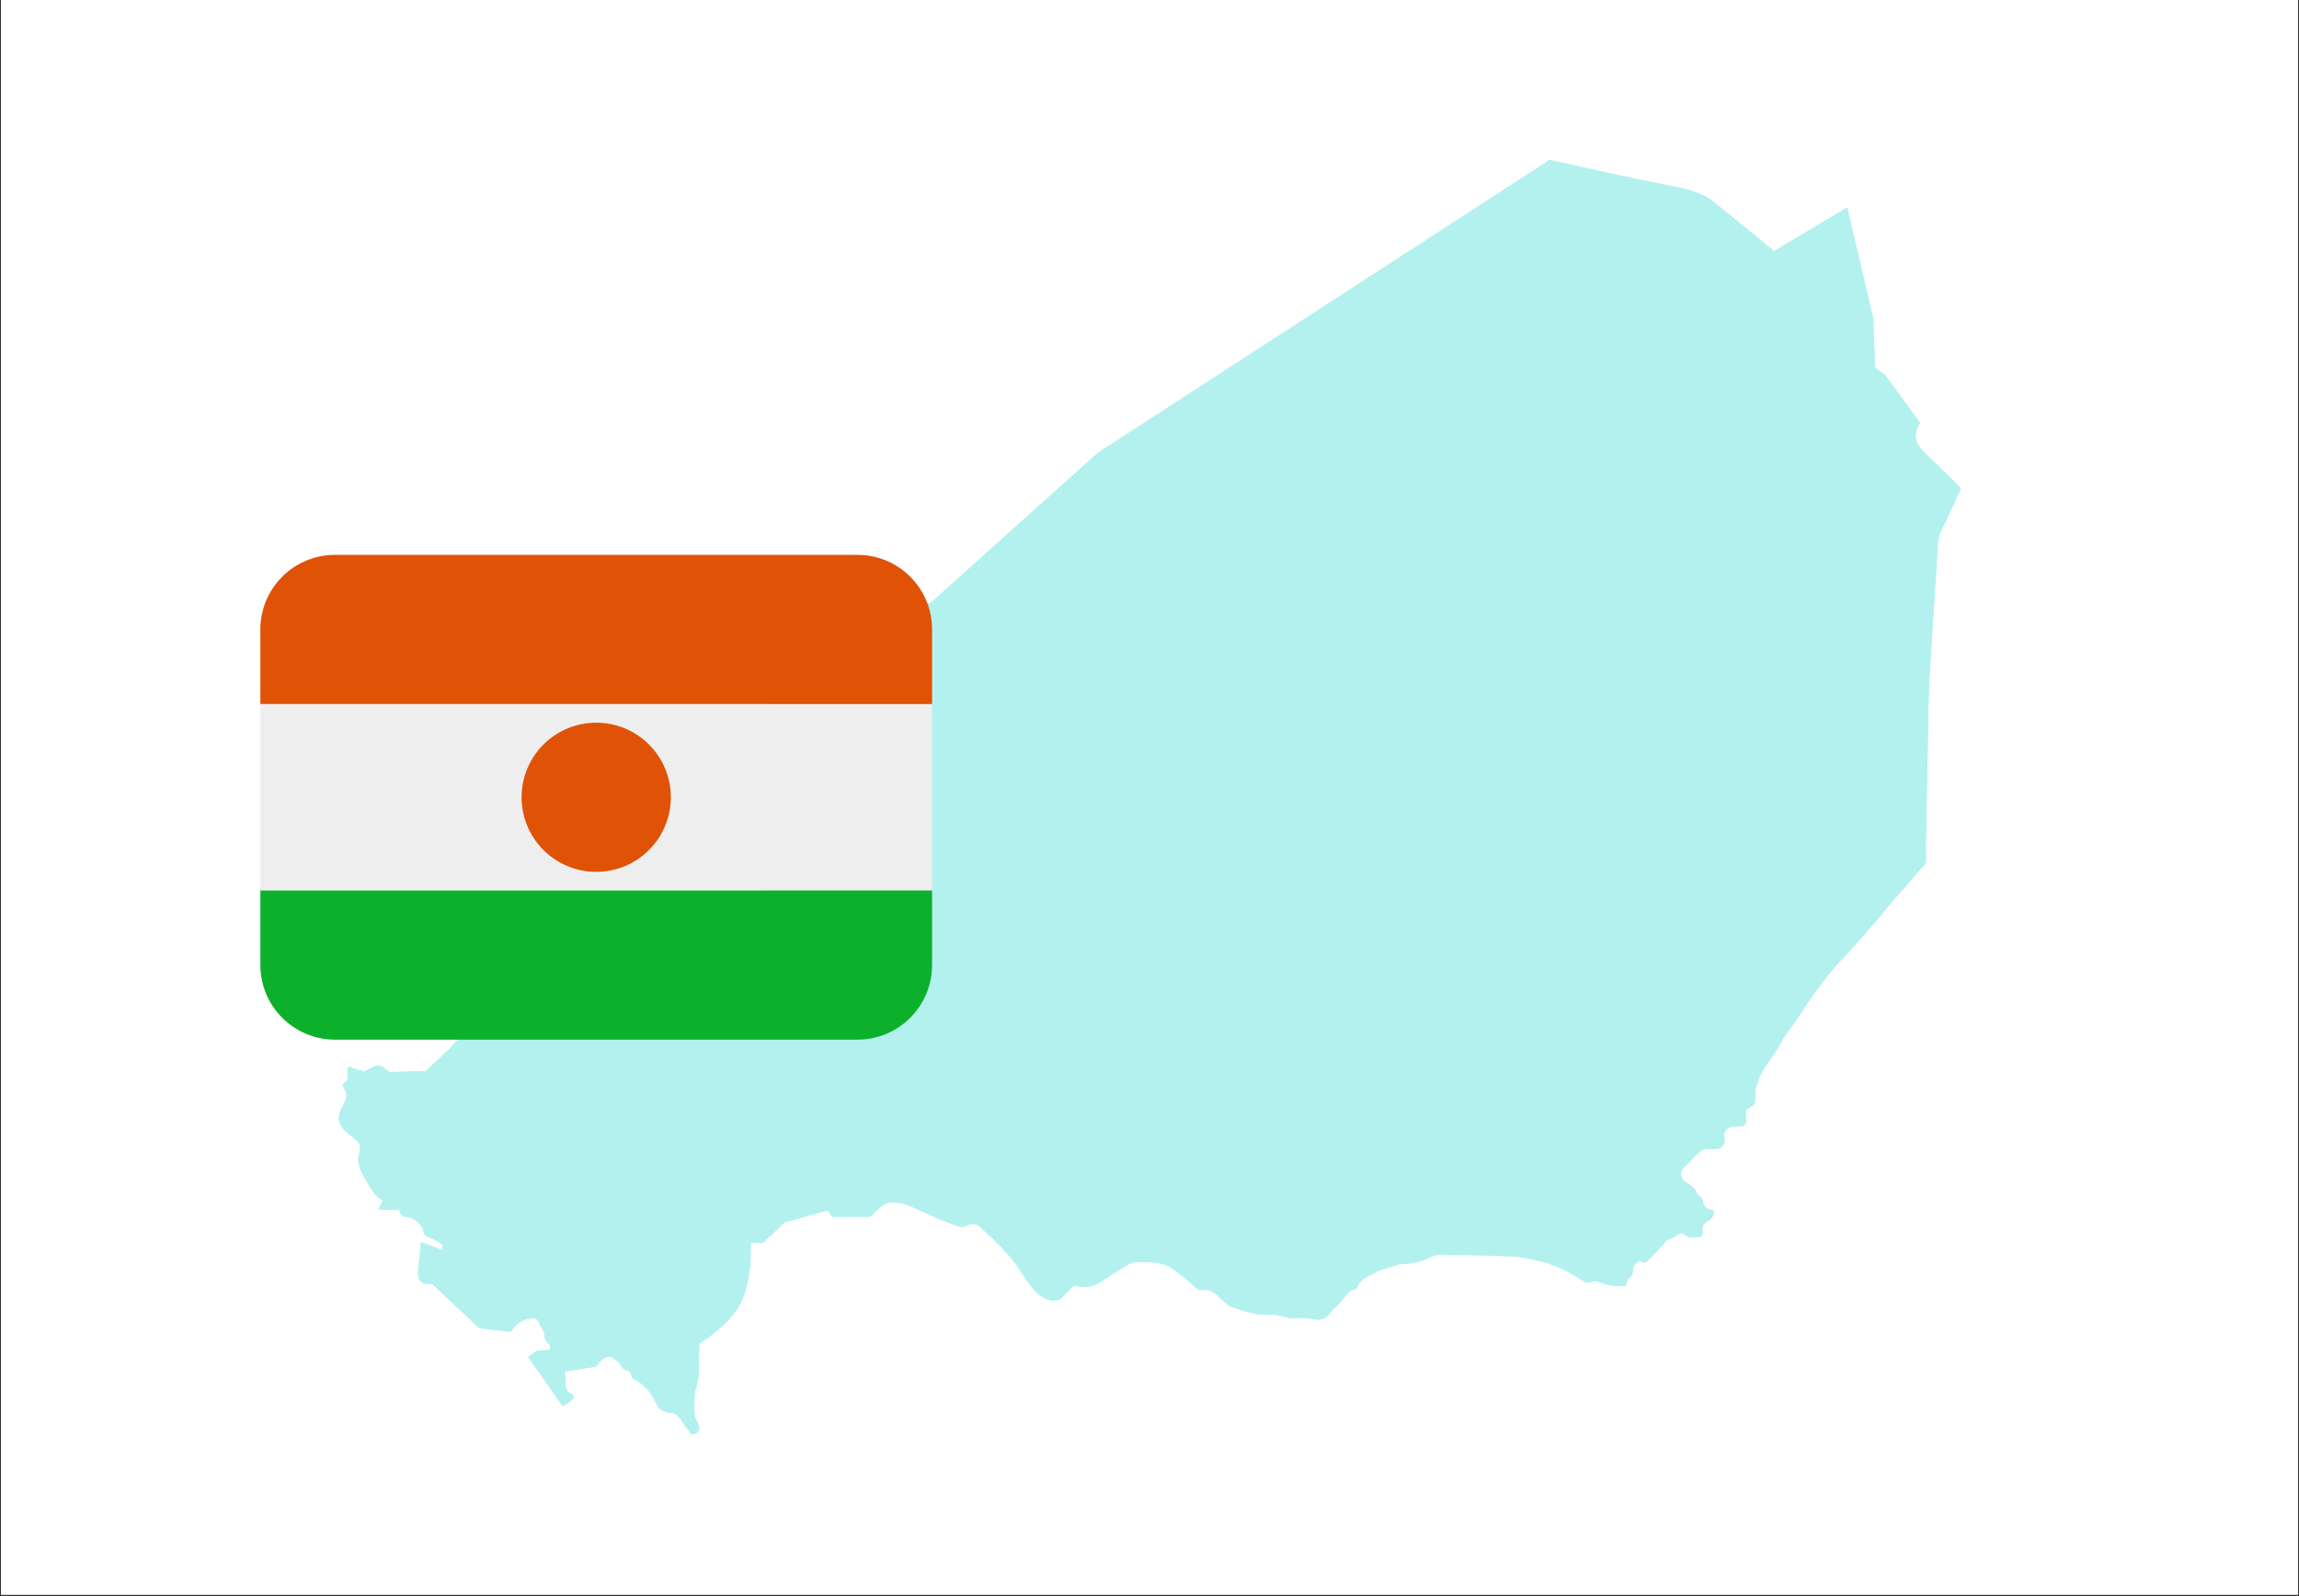 <svg xmlns="http://www.w3.org/2000/svg" xmlns:xlink="http://www.w3.org/1999/xlink" width="1080" zoomAndPan="magnify" viewBox="0 0 810 562.5" height="750" preserveAspectRatio="xMidYMid meet" version="1.0"><rect x="0" y="0" width="810" height="562.5" fill="#333333" stroke="none"/><defs><filter x="0%" y="0%" width="100%" height="100%" id="eb39fc09b6"><feColorMatrix values="0 0 0 0 1 0 0 0 0 1 0 0 0 0 1 0 0 0 1 0" color-interpolation-filters="sRGB"/></filter><clipPath id="f2bed0dd4a"><path d="M 0.359 0 L 809.641 0 L 809.641 562 L 0.359 562 Z M 0.359 0 " clip-rule="nonzero"/></clipPath><mask id="b73dde24e5"><g filter="url(#eb39fc09b6)"><rect x="-81" width="972" fill="#000000" y="-56.25" height="675" fill-opacity="0.3"/></g></mask><clipPath id="927f77c374"><path d="M 1.133 1.199 L 572.875 1.199 L 572.875 450.711 L 1.133 450.711 Z M 1.133 1.199 " clip-rule="nonzero"/></clipPath><clipPath id="1699cf7441"><rect x="0" width="574" y="0" height="451"/></clipPath><clipPath id="0790a2b98e"><path d="M 91.668 248 L 328.461 248 L 328.461 314 L 91.668 314 Z M 91.668 248 " clip-rule="nonzero"/></clipPath><clipPath id="b5f5a4bd52"><path d="M 91.668 195.547 L 328.461 195.547 L 328.461 249 L 91.668 249 Z M 91.668 195.547 " clip-rule="nonzero"/></clipPath><clipPath id="d8cb832ea6"><path d="M 91.668 313 L 328.461 313 L 328.461 366.395 L 91.668 366.395 Z M 91.668 313 " clip-rule="nonzero"/></clipPath></defs><g clip-path="url(#f2bed0dd4a)"><path fill="#ffffff" d="M 0.359 0 L 809.641 0 L 809.641 562 L 0.359 562 Z M 0.359 0 " fill-opacity="1" fill-rule="nonzero"/><path fill="#ffffff" d="M 0.359 0 L 809.641 0 L 809.641 562 L 0.359 562 Z M 0.359 0 " fill-opacity="1" fill-rule="nonzero"/></g><g mask="url(#b73dde24e5)"><g transform="matrix(1, 0, 0, 1, 118, 55)"><g clip-path="url(#1699cf7441)"><g clip-path="url(#927f77c374)"><path fill="#00cfc8" d="M 572.82 117.223 C 571.043 121.121 569.273 125.02 567.496 128.918 C 566.449 131.207 564.965 133.461 564.816 135.797 C 563.871 150.867 562.922 165.934 561.973 180.996 C 561.363 190.688 561.348 200.395 561.164 210.098 C 561 218.883 560.836 227.672 560.672 236.457 C 560.613 239.535 560.555 242.613 560.496 245.695 C 560.477 246.734 560.707 248.137 560.43 249.152 C 560.234 249.852 559.277 250.527 558.836 251.07 C 557.742 252.422 556.508 253.625 555.418 255 C 552.957 258.121 550.074 260.918 547.59 264.039 C 542.172 270.855 536.301 277.344 530.383 283.727 C 524.289 290.297 519.141 297.922 514.258 305.414 C 513 307.352 511.445 309.141 510.242 311.094 C 509.223 312.754 508.328 314.512 507.27 316.137 C 505.336 319.117 502.312 322.52 501.469 326.047 C 501.457 326.105 501.426 326.141 501.383 326.16 C 501.176 326.93 500.75 327.637 500.625 328.441 C 500.434 329.688 500.43 330.918 500.41 332.18 C 500.398 332.84 500.41 333.828 499.859 334.312 C 499.285 334.816 498.598 335.09 497.977 335.516 C 495.98 336.879 498.109 339.449 496.848 341.207 C 496.398 341.832 495.848 341.898 495.078 341.898 C 494.227 341.898 493.406 342.094 492.559 342.094 C 491.363 342 489.492 343.34 489.508 344.629 C 489.52 345.41 489.648 346.172 489.648 346.941 C 489.648 347.008 489.621 347.055 489.582 347.086 C 489.617 347.586 489.465 347.992 489.148 348.434 C 488.832 348.875 488.301 349.523 487.785 349.73 C 487.047 350.031 486.219 349.953 485.43 349.98 C 484.547 350.012 483.531 349.711 482.676 349.969 C 480.66 350.57 479.395 352.328 477.992 353.734 C 477.27 354.457 476.551 355.176 475.844 355.91 C 475.285 356.496 474.438 357.203 474.32 358.047 C 474.164 359.191 474.535 360.672 475.512 361.332 C 475.848 361.559 476.125 361.863 476.473 362.074 C 476.77 362.25 477.102 362.348 477.398 362.523 C 478.605 363.238 479.398 364.242 479.871 365.555 C 480.133 366.293 480.535 366.348 481.113 366.75 C 481.273 366.859 481.434 366.957 481.543 367.121 C 481.918 367.695 481.918 368.316 482.062 368.965 C 482.293 370.012 483.016 370.844 484.074 371.094 C 484.527 371.203 485.086 371.434 485.516 371.496 C 485.566 371.504 485.621 371.555 485.641 371.602 C 485.691 371.621 485.742 371.676 485.75 371.727 C 485.754 371.746 485.758 371.77 485.758 371.789 C 485.82 371.816 485.871 371.871 485.867 371.961 C 485.824 373.254 485.441 374.086 484.375 374.812 C 483.711 375.266 482.418 376.062 482.066 376.785 C 481.637 377.652 481.926 378.516 481.891 379.426 C 481.852 380.43 481.289 381.129 480.207 380.984 C 479.707 380.918 479.25 380.848 478.742 380.973 C 478.414 381.051 478.152 381.094 477.816 381.074 C 477.336 381.047 476.715 381.027 476.301 380.742 C 475.68 380.316 475.188 379.621 474.328 379.719 C 473.492 379.809 472.586 380.492 471.902 380.949 C 471.266 381.383 470.637 381.551 469.926 381.777 C 469.328 381.965 468.809 382.305 468.465 382.852 C 468.379 382.996 468.281 383.227 468.16 383.344 C 466.949 384.559 465.879 385.906 464.668 387.125 C 464.043 387.758 463.441 388.418 462.805 389.031 C 462.43 389.395 462.254 389.684 461.762 389.699 C 461.734 389.758 461.68 389.801 461.602 389.801 C 461.328 389.801 461.211 390.062 460.887 389.891 C 460.359 389.613 459.699 388.938 459.109 389.645 C 458.664 390.18 458.043 390.59 457.668 391.18 C 457.238 391.852 457.281 392.441 457.281 393.195 C 457.277 394.281 456.836 394.734 456.02 395.34 C 455.18 395.957 455.348 396.719 455 397.543 C 454.945 397.676 454.895 397.785 454.82 397.879 C 454.848 397.941 454.84 398.023 454.777 398.082 C 454.383 398.477 453.367 398.238 452.844 398.238 C 451.73 398.238 450.617 398.152 449.52 397.941 C 448.387 397.727 447.203 397.484 446.109 397.094 C 445.047 396.711 443.82 396.266 442.688 396.652 C 441.961 396.895 441.359 397.156 440.605 396.898 C 439.832 396.641 439.105 395.949 438.395 395.551 C 436.461 394.461 434.609 393.223 432.578 392.312 C 430.348 391.309 428.109 390.387 425.742 389.754 C 423.613 389.188 421.445 388.723 419.285 388.277 C 416.969 387.797 414.68 387.855 412.328 387.703 C 409.996 387.555 407.68 387.488 405.348 387.449 C 402.188 387.398 399.027 387.285 395.871 387.281 C 394.328 387.281 392.777 387.312 391.234 387.234 C 389.801 387.16 388.152 387.102 386.797 387.66 C 385.465 388.211 384.223 388.945 382.828 389.359 C 381.5 389.75 380.129 390.051 378.766 390.277 C 377.328 390.523 375.914 390.273 374.48 390.672 C 373.184 391.031 371.93 391.637 370.621 391.926 C 369.129 392.262 367.723 392.766 366.395 393.527 C 365.25 394.184 364.02 394.695 362.91 395.406 C 361.656 396.211 360.707 397.242 360.137 398.625 C 359.742 399.578 359.273 399.352 358.434 399.633 C 357.031 400.113 356.223 401.68 355.27 402.715 C 354.426 403.637 353.625 404.688 352.703 405.535 C 352.016 406.164 351.402 406.668 350.855 407.438 C 350.566 407.848 350.238 408.234 349.879 408.59 C 349.266 409.199 348.621 409.719 347.766 409.848 C 347.746 409.91 347.699 409.973 347.633 409.98 C 347.559 409.992 347.516 409.984 347.441 409.965 C 347.414 409.957 347.395 409.945 347.375 409.934 C 347.352 410.004 347.293 410.062 347.199 410.066 C 345.668 410.195 344.043 409.719 342.523 409.551 C 340.938 409.387 339.473 409.465 337.895 409.523 C 336.508 409.578 335.207 409.316 333.883 408.93 C 333.043 408.684 332.164 408.391 331.281 408.363 C 330.555 408.344 329.84 408.473 329.129 408.441 C 328.684 408.422 328.266 408.254 327.816 408.289 C 327.496 408.312 327.176 408.328 326.855 408.32 C 326.223 408.293 325.59 408.246 324.965 408.141 C 323.41 407.883 321.918 407.395 320.395 406.996 C 317.781 406.309 315.227 405.574 313.184 403.723 C 311.086 401.82 309.297 399.238 306.086 399.594 C 305.16 399.695 304.363 399.809 303.621 399.148 C 302.551 398.203 301.59 397.141 300.504 396.211 C 299.246 395.137 297.918 394.152 296.582 393.184 C 295.48 392.391 294.383 391.551 293.129 390.996 C 290.301 389.738 287.137 389.758 284.102 389.797 C 283.203 389.809 282.191 389.641 281.309 389.891 C 280.551 390.109 279.805 390.426 279.125 390.84 C 277.977 391.551 276.848 392.266 275.715 392.992 C 274.531 393.758 273.254 394.371 272.113 395.207 C 271.039 396 269.879 396.762 268.711 397.402 C 267.586 398.02 266.488 398.43 265.199 398.492 C 263.98 398.555 262.688 398.656 261.523 398.23 C 260.52 397.863 259.934 398.426 259.289 399.117 C 258.891 399.547 258.473 399.898 258.02 400.262 C 257.41 400.754 256.973 401.258 256.504 401.895 C 256.406 402.031 256.145 402.273 256.145 402.215 C 256.145 402.289 256.094 402.359 256.023 402.391 C 256.008 402.426 255.984 402.457 255.949 402.477 C 255.949 402.473 255.949 402.465 255.941 402.457 C 255.926 402.531 255.883 402.57 255.828 402.586 C 255.82 402.605 255.816 402.625 255.797 402.641 C 255.461 402.973 255.074 403.148 254.598 403.172 C 253.859 403.207 253.07 403.348 252.336 403.27 C 250.84 403.109 249.598 402.414 248.434 401.492 C 245.781 399.391 243.852 396.547 242.059 393.711 C 240.992 392.023 239.871 390.402 238.621 388.848 C 237.43 387.363 236.09 386.055 234.836 384.641 C 233.707 383.355 232.449 382.172 231.219 380.984 C 230.586 380.367 229.891 379.812 229.262 379.191 C 228.789 378.723 228.215 378.32 227.793 377.816 C 226.973 377.094 226.086 376.367 224.941 376.332 C 223.883 376.305 223.047 376.66 222.113 377.113 C 220.84 377.738 219.332 377.09 218.121 376.648 C 214.504 375.324 210.883 373.809 207.383 372.195 C 205.52 371.336 203.656 370.434 201.742 369.699 C 200.844 369.352 199.891 368.953 198.922 368.891 C 198.035 368.836 197.129 368.781 196.246 368.773 C 195.023 368.762 193.961 369.023 193.004 369.781 C 192.305 370.328 191.605 370.859 190.945 371.453 C 190.34 372 189.789 372.523 189.277 373.16 C 189.043 373.461 188.66 373.801 188.266 373.801 C 188.227 373.801 188.195 373.789 188.168 373.773 C 188.145 373.789 188.113 373.801 188.074 373.801 L 176.059 373.801 C 175.848 373.801 175.141 373.934 175 373.691 C 174.73 373.223 174.457 372.758 174.188 372.293 C 174.051 372.062 173.914 371.832 173.781 371.598 C 173.758 371.559 173.742 371.531 173.727 371.512 C 172.359 371.895 170.992 372.277 169.625 372.66 C 166.715 373.48 163.801 374.305 160.887 375.121 C 160.09 375.348 159.293 375.566 158.496 375.793 C 158.273 375.855 158.5 375.723 158.281 375.934 C 157.98 376.215 157.688 376.5 157.387 376.781 C 155.367 378.699 153.348 380.613 151.324 382.535 C 150.781 383.047 150.641 383.016 149.855 383.016 L 146.477 383.016 C 146.66 388.863 146.18 395.094 144.426 400.68 C 142.133 407.98 136.09 413.316 129.93 417.492 C 129.516 417.773 129.102 418.051 128.676 418.316 C 128.574 418.383 128.473 418.445 128.371 418.508 C 128.363 418.512 128.363 418.516 128.355 418.516 C 128.344 419.27 128.328 420.02 128.312 420.766 C 128.262 423.574 128.211 426.383 128.156 429.191 C 128.133 430.418 127.875 431.566 127.574 432.754 C 127.184 434.289 126.703 435.816 126.691 437.414 C 126.68 438.809 126.555 440.199 126.566 441.598 C 126.578 443.18 126.75 444.543 127.551 445.941 C 127.98 446.672 128.477 447.523 128.34 448.41 C 128.215 449.254 127.762 449.98 126.949 450.312 C 126.477 450.5 125.773 450.688 125.395 450.309 C 125.359 450.301 125.324 450.289 125.293 450.254 C 125.238 450.199 125.199 450.156 125.176 450.105 C 125.117 450.086 125.07 450.035 125.051 449.973 C 124.816 449.281 124.055 448.57 123.66 447.941 C 123.133 447.098 122.598 446.27 121.992 445.473 C 121.402 444.699 120.758 443.684 119.82 443.27 C 119 442.91 118.102 443.031 117.238 442.824 C 115.926 442.512 114.539 441.914 113.82 440.711 C 112.863 439.105 112.16 437.398 111.043 435.879 C 109.785 434.164 108.234 432.605 106.324 431.621 C 105.781 431.34 105.184 431.113 104.816 430.594 C 104.426 430.047 104.457 429.551 104.238 428.957 C 103.898 428.047 102.957 428.059 102.199 427.719 C 101.641 427.465 101.152 427.086 100.891 426.516 C 100.508 425.695 99.824 424.789 99.004 424.375 C 98.566 424.148 98.16 423.887 97.855 423.496 C 97.855 423.496 97.852 423.496 97.852 423.488 C 95.953 421.949 93.52 424.684 92.418 426.066 C 92.254 426.27 92.105 426.617 91.824 426.664 C 91.32 426.742 90.816 426.82 90.309 426.898 C 87.18 427.395 84.043 427.891 80.91 428.387 C 80.934 429.051 81.168 429.707 81.195 430.375 C 81.234 431.203 81.125 432.043 81.211 432.863 C 81.301 433.672 81.488 434.773 82.098 435.371 C 82.25 435.52 83.07 436.152 83.348 436.152 C 83.438 436.152 83.516 436.227 83.531 436.316 C 83.57 436.332 83.609 436.348 83.637 436.348 C 83.773 436.348 83.832 436.461 83.82 436.566 C 83.852 436.582 83.883 436.605 83.902 436.637 C 84.867 438.234 81.379 439.895 80.34 440.395 C 80.238 440.445 80.137 440.418 80.074 440.324 C 76.141 434.711 72.203 429.094 68.266 423.48 C 68.238 423.449 68.207 423.422 68.18 423.391 C 68 423.219 68.277 422.941 68.449 423.121 C 68.383 423.051 70.793 421.227 71.078 421.133 C 71.699 420.91 72.328 420.809 72.992 420.852 C 73.586 420.887 74.133 420.832 74.715 420.832 C 75.953 420.832 76.172 419.758 75.523 418.844 C 75.223 418.426 74.859 418.074 74.551 417.672 C 74.164 417.152 73.941 416.676 73.852 416.027 C 73.754 415.34 73.82 414.621 73.465 413.992 C 72.91 413.004 72.246 412.238 71.848 411.164 C 71.523 410.27 70.887 409.383 69.789 409.523 C 69.141 409.605 68.535 409.828 67.895 409.914 C 66.762 410.059 65.973 410.387 65.074 411.086 C 64.672 411.395 64.301 411.746 63.879 412.027 C 63.016 412.609 62.727 413.648 61.953 414.277 C 61.914 414.309 61.879 414.32 61.836 414.32 C 61.805 414.359 61.758 414.383 61.691 414.375 C 59.336 414.09 56.98 413.809 54.629 413.523 C 53.496 413.391 52.363 413.254 51.234 413.113 C 50.879 413.074 50.781 412.984 50.523 412.75 C 46.676 409.137 42.824 405.527 38.977 401.914 C 37.453 400.484 35.926 399.055 34.398 397.621 C 34.223 397.457 34.23 397.438 34.043 397.441 C 33.16 397.457 32.18 397.543 31.324 397.266 C 29.473 396.656 29.23 394.848 29.285 393.105 C 29.289 393.074 29.293 393.047 29.309 393.02 C 29.305 393.004 29.297 392.996 29.305 392.977 C 29.637 389.66 29.973 386.34 30.312 383.023 C 30.324 382.906 30.426 382.785 30.555 382.832 C 32.137 383.418 33.719 384 35.305 384.586 C 36.02 384.848 36.734 385.113 37.453 385.375 C 37.566 385.305 37.656 385.414 37.766 385.164 C 38.359 383.777 37.266 383.031 36.207 382.516 C 35.164 382.004 34.152 381.434 33.066 381.008 C 32.629 380.836 31.938 380.629 31.656 380.215 C 31.168 379.477 31.309 378.723 30.918 377.953 C 30.5 377.125 29.969 376.355 29.277 375.73 C 28.527 375.055 27.66 374.469 26.684 374.168 C 25.941 373.934 25.156 373.934 24.414 373.715 C 23.215 373.371 22.773 372.473 22.719 371.316 L 15.664 371.316 C 15.504 371.316 15.438 371.156 15.496 371.023 C 15.949 370.035 16.402 369.051 16.855 368.062 C 16.586 367.812 16.211 367.719 15.926 367.492 C 15.492 367.148 14.93 366.883 14.566 366.453 C 13.766 365.52 13.102 364.523 12.461 363.473 C 11.094 361.246 9.594 358.973 8.73 356.496 C 8.352 355.398 8.074 354.055 8.227 352.891 C 8.398 351.629 9.02 350.246 8.891 348.969 C 8.738 347.523 7.398 346.711 6.383 345.844 C 5.441 345.043 4.363 344.359 3.492 343.484 C 2.117 342.109 1.145 340.18 1.461 338.188 C 1.625 337.129 2.004 336.156 2.504 335.207 C 3.062 334.145 3.789 333.039 3.996 331.832 C 4.242 330.363 3.613 329.129 2.906 327.895 C 2.578 327.324 2.977 326.773 3.477 326.508 C 5.441 325.461 3.91 322.801 4.766 321.121 C 4.797 321.062 4.836 321.031 4.883 321.023 C 4.926 320.926 5.035 320.855 5.16 320.914 C 6.375 321.516 7.559 321.926 8.871 322.23 C 9.262 322.32 9.691 322.363 10.066 322.504 C 10.109 322.52 10.164 322.551 10.219 322.578 C 10.238 322.574 10.262 322.574 10.285 322.574 C 10.324 322.582 10.359 322.586 10.395 322.594 C 10.422 322.598 10.449 322.613 10.477 322.637 C 10.977 322.152 11.641 321.887 12.281 321.633 C 13.141 321.289 13.559 320.734 14.559 320.66 C 15.352 320.602 16.137 320.613 16.844 321.035 C 17.25 321.277 18.227 322.312 18.637 322.312 C 18.723 322.312 18.797 322.375 18.82 322.449 C 18.883 322.469 18.93 322.52 18.949 322.582 C 19.02 322.602 19.07 322.656 19.082 322.73 C 19.129 322.746 19.164 322.77 19.207 322.809 C 19.219 322.805 19.234 322.797 19.25 322.797 C 23.441 322.68 27.629 322.566 31.812 322.449 C 32.426 322.434 33.973 320.602 34.637 319.98 C 36.539 318.199 38.441 316.414 40.348 314.637 C 41.129 313.902 43.23 311.062 44.398 311.062 L 106.551 311.062 C 106.293 311.062 106.914 307.586 107.016 306.938 C 107.031 306.832 107.16 306.785 107.254 306.805 C 113.184 308.031 119.109 309.258 125.035 310.488 C 125.098 310.5 125.141 310.516 125.176 310.527 C 125.141 310.469 125.109 310.363 125.109 310.191 L 125.109 307.305 C 125.109 306.367 124.773 305.539 125.602 305.027 C 125.762 304.93 127.137 304.598 126.941 304.742 C 127.789 304.301 129.367 303.176 129.969 302.629 C 130.805 301.883 131.191 300.555 132.09 299.926 C 133.395 299.008 134.652 299.812 136.094 299.285 C 138.418 298.441 138.34 295.512 138.918 293.641 C 139.262 292.52 139.762 291.562 140.5 290.645 C 141.914 288.898 142.516 287.574 142.176 285.328 C 142.129 285.004 142.164 284.648 142.273 284.348 C 142.797 282.91 143.934 281.898 144.531 280.516 C 145.184 279 144.66 277.148 145.578 275.715 C 146.203 274.75 147 274.008 147.961 273.371 C 148.582 272.965 150.426 272.246 150.465 271.547 C 150.52 270.5 150.574 269.461 150.629 268.418 C 150.953 262.078 151.285 255.73 151.613 249.391 C 151.617 249.297 151.672 249.238 151.758 249.203 C 152.906 248.742 152.59 248.496 152.613 247.113 C 153.059 220.723 153.5 194.328 153.941 167.938 C 153.941 167.855 154 167.766 154.086 167.75 C 164.238 165.852 174.391 163.953 184.543 162.055 C 191.016 160.848 197.484 159.641 203.949 158.434 C 205.688 158.105 209.266 158.031 210.414 156.992 C 229.848 139.551 249.281 122.105 268.715 104.656 C 269.703 103.773 271.027 103.129 272.133 102.414 C 275.695 100.105 279.254 97.797 282.816 95.488 C 295.07 87.539 307.32 79.598 319.574 71.652 C 348.301 53.027 377.023 34.406 405.75 15.781 C 412.898 11.145 420.051 6.504 427.203 1.871 C 427.402 1.742 427.867 1.293 428.137 1.355 C 430.645 1.922 433.152 2.484 435.664 3.047 C 446.25 5.41 456.848 7.793 467.496 9.875 C 473.754 11.102 480.887 12.121 485.98 16.289 C 491.922 21.148 497.871 26.012 503.812 30.871 C 504.797 31.676 505.777 32.48 506.766 33.285 C 507.25 33.68 506.801 33.629 507.434 33.246 C 510.152 31.625 512.871 30.008 515.594 28.387 C 521.262 25.004 526.934 21.621 532.605 18.242 C 532.707 18.18 532.859 18.234 532.887 18.359 C 533.387 20.504 533.891 22.648 534.391 24.793 C 536.332 33.086 538.266 41.379 540.207 49.672 C 540.754 52.02 541.301 54.363 541.852 56.711 C 542.305 58.664 542.086 60.949 542.172 62.938 C 542.336 66.703 542.504 70.465 542.664 74.234 C 542.707 75.156 545.551 76.336 546.473 77.586 C 550.469 83.043 554.469 88.496 558.469 93.949 C 558.508 94 558.504 94.09 558.469 94.141 C 554.418 100.238 559.07 103.453 563.023 107.348 C 566.277 110.562 569.535 113.777 572.789 116.988 C 572.859 117.055 572.859 117.145 572.82 117.223 Z M 572.82 117.223 " fill-opacity="1" fill-rule="nonzero"/><path fill="#00cfc8" d="M 572.789 116.988 C 569.535 113.777 566.277 110.562 563.023 107.352 C 559.07 103.457 554.418 100.242 558.469 94.145 C 558.504 94.094 558.508 94 558.469 93.949 C 554.469 88.496 550.469 83.043 546.473 77.59 C 545.551 76.336 542.711 75.156 542.668 74.234 C 542.504 70.469 542.336 66.703 542.176 62.938 C 542.086 60.949 542.305 58.664 541.852 56.715 C 541.301 54.367 540.754 52.02 540.207 49.672 C 538.266 41.379 536.332 33.086 534.395 24.797 C 533.891 22.648 533.387 20.504 532.887 18.359 C 532.859 18.234 532.711 18.184 532.605 18.242 C 526.934 21.621 521.262 25.004 515.594 28.387 C 512.875 30.008 510.156 31.625 507.438 33.246 C 506.801 33.633 507.25 33.68 506.766 33.285 C 505.781 32.484 504.797 31.676 503.812 30.875 C 497.871 26.012 491.926 21.148 485.98 16.289 C 480.887 12.125 473.754 11.105 467.496 9.879 C 456.852 7.793 446.254 5.414 435.664 3.047 C 433.152 2.484 430.645 1.922 428.137 1.355 C 427.867 1.293 427.402 1.742 427.203 1.871 C 420.051 6.508 412.898 11.145 405.75 15.781 C 377.023 34.406 348.301 53.027 319.578 71.656 C 307.324 79.598 295.07 87.543 282.816 95.488 C 279.258 97.797 275.695 100.105 272.137 102.418 C 271.031 103.133 269.703 103.773 268.715 104.66 C 249.281 122.105 229.848 139.551 210.418 156.996 C 209.266 158.031 205.688 158.109 203.949 158.434 C 197.484 159.641 191.016 160.852 184.547 162.059 C 174.391 163.953 164.238 165.855 154.086 167.75 C 154 167.766 153.941 167.855 153.941 167.938 C 153.5 194.328 153.059 220.723 152.617 247.113 C 152.594 248.5 152.906 248.742 151.758 249.207 C 151.672 249.242 151.617 249.297 151.613 249.391 C 151.285 255.734 150.957 262.078 150.629 268.422 C 150.574 269.465 150.52 270.504 150.469 271.547 C 150.43 272.25 148.582 272.965 147.961 273.375 C 147 274.008 146.203 274.75 145.578 275.715 C 144.66 277.152 145.184 279 144.531 280.52 C 143.934 281.898 142.797 282.91 142.273 284.352 C 142.168 284.648 142.133 285.004 142.176 285.328 C 142.516 287.574 141.914 288.902 140.5 290.645 C 139.762 291.566 139.262 292.52 138.918 293.641 C 138.34 295.516 138.418 298.441 136.098 299.289 C 134.652 299.816 133.395 299.008 132.09 299.93 C 131.191 300.555 130.805 301.883 129.973 302.633 C 129.367 303.18 127.793 304.305 126.941 304.742 C 127.137 304.598 125.762 304.934 125.605 305.027 C 124.773 305.539 125.109 306.367 125.109 307.305 L 125.109 310.191 C 125.109 310.367 125.141 310.469 125.176 310.527 C 125.141 310.516 125.098 310.5 125.039 310.488 C 119.109 309.262 113.184 308.031 107.254 306.805 C 107.16 306.785 107.031 306.832 107.016 306.941 C 106.914 307.59 106.293 311.062 106.551 311.062 L 44.398 311.062 C 43.23 311.062 41.129 313.902 40.348 314.637 C 38.445 316.418 36.539 318.199 34.637 319.98 C 33.977 320.602 32.43 322.438 31.816 322.453 C 27.629 322.57 23.441 322.68 19.25 322.797 C 19.234 322.797 19.219 322.805 19.211 322.809 C 19.168 322.77 19.129 322.746 19.082 322.73 C 19.07 322.656 19.02 322.605 18.949 322.586 C 18.93 322.523 18.883 322.473 18.82 322.453 C 18.797 322.375 18.727 322.312 18.641 322.312 C 18.227 322.312 17.25 321.281 16.844 321.035 C 16.137 320.613 15.355 320.602 14.559 320.66 C 13.559 320.734 13.145 321.293 12.281 321.633 C 11.641 321.891 10.98 322.152 10.477 322.637 C 10.453 322.613 10.426 322.598 10.398 322.598 C 10.363 322.59 10.324 322.586 10.285 322.574 C 10.262 322.574 10.238 322.574 10.219 322.582 C 10.164 322.555 10.109 322.523 10.066 322.508 C 9.691 322.363 9.266 322.32 8.871 322.23 C 7.559 321.93 6.375 321.52 5.16 320.918 C 5.035 320.859 4.93 320.93 4.887 321.023 C 4.84 321.031 4.797 321.062 4.766 321.121 C 3.91 322.801 5.441 325.461 3.477 326.508 C 2.977 326.773 2.582 327.324 2.906 327.895 C 3.613 329.133 4.246 330.367 3.996 331.836 C 3.793 333.043 3.062 334.148 2.504 335.211 C 2.004 336.156 1.629 337.129 1.461 338.188 C 1.145 340.184 2.121 342.109 3.492 343.488 C 4.363 344.359 5.445 345.043 6.383 345.844 C 7.398 346.715 8.742 347.523 8.891 348.973 C 9.02 350.246 8.398 351.633 8.23 352.895 C 8.074 354.055 8.352 355.398 8.734 356.496 C 9.594 358.973 11.094 361.246 12.461 363.473 C 13.102 364.523 13.77 365.523 14.566 366.457 C 14.93 366.883 15.492 367.152 15.926 367.492 C 16.211 367.723 16.59 367.812 16.855 368.062 C 16.402 369.051 15.953 370.035 15.496 371.027 C 15.441 371.156 15.508 371.316 15.664 371.316 L 22.719 371.316 C 22.773 372.473 23.215 373.371 24.414 373.719 C 25.16 373.934 25.941 373.934 26.688 374.168 C 27.66 374.469 28.531 375.055 29.277 375.73 C 29.969 376.355 30.5 377.129 30.918 377.953 C 31.312 378.727 31.172 379.477 31.66 380.215 C 31.941 380.629 32.629 380.836 33.07 381.012 C 34.156 381.438 35.168 382.008 36.211 382.52 C 37.27 383.035 38.363 383.777 37.77 385.164 C 37.66 385.418 37.566 385.309 37.453 385.379 C 36.738 385.113 36.023 384.852 35.305 384.586 C 33.723 384 32.141 383.418 30.559 382.832 C 30.43 382.785 30.324 382.906 30.312 383.023 C 29.977 386.34 29.641 389.66 29.305 392.977 C 29.301 392.996 29.305 393.008 29.309 393.023 C 29.297 393.051 29.289 393.078 29.285 393.109 C 29.23 394.852 29.477 396.656 31.328 397.266 C 32.184 397.547 33.16 397.457 34.047 397.441 C 34.23 397.438 34.223 397.457 34.402 397.625 C 35.926 399.055 37.457 400.484 38.98 401.918 C 42.828 405.527 46.68 409.141 50.527 412.75 C 50.781 412.988 50.883 413.078 51.238 413.113 C 52.363 413.254 53.496 413.391 54.629 413.527 C 56.984 413.809 59.34 414.094 61.695 414.375 C 61.758 414.383 61.805 414.359 61.836 414.32 C 61.879 414.32 61.918 414.309 61.957 414.277 C 62.73 413.652 63.02 412.609 63.883 412.027 C 64.305 411.746 64.676 411.398 65.074 411.086 C 65.977 410.391 66.762 410.059 67.895 409.914 C 68.539 409.828 69.145 409.605 69.793 409.523 C 70.891 409.383 71.527 410.273 71.852 411.164 C 72.246 412.238 72.914 413.008 73.469 413.992 C 73.82 414.621 73.758 415.34 73.852 416.027 C 73.945 416.676 74.168 417.152 74.555 417.672 C 74.863 418.078 75.227 418.43 75.523 418.844 C 76.172 419.762 75.953 420.836 74.719 420.836 C 74.137 420.836 73.59 420.887 72.996 420.855 C 72.332 420.812 71.703 420.91 71.078 421.133 C 70.797 421.23 68.383 423.051 68.453 423.121 C 68.277 422.945 68.004 423.219 68.184 423.395 C 68.211 423.426 68.238 423.453 68.27 423.484 C 72.203 429.098 76.141 434.711 80.078 440.324 C 80.141 440.418 80.242 440.445 80.344 440.395 C 81.383 439.895 84.867 438.234 83.902 436.641 C 83.883 436.605 83.852 436.582 83.82 436.566 C 83.832 436.461 83.777 436.348 83.641 436.348 C 83.613 436.348 83.574 436.336 83.535 436.316 C 83.52 436.23 83.441 436.156 83.348 436.156 C 83.074 436.156 82.25 435.52 82.102 435.371 C 81.492 434.773 81.305 433.672 81.215 432.867 C 81.125 432.043 81.238 431.203 81.199 430.375 C 81.168 429.711 80.938 429.055 80.914 428.387 C 84.047 427.891 87.18 427.398 90.312 426.902 C 90.82 426.824 91.324 426.742 91.828 426.664 C 92.105 426.617 92.258 426.273 92.422 426.066 C 93.523 424.688 95.953 421.953 97.855 423.492 C 97.855 423.496 97.859 423.496 97.859 423.496 C 98.16 423.887 98.57 424.152 99.008 424.375 C 99.824 424.793 100.512 425.699 100.891 426.516 C 101.156 427.086 101.645 427.469 102.203 427.719 C 102.961 428.062 103.902 428.047 104.238 428.957 C 104.461 429.555 104.43 430.051 104.816 430.594 C 105.188 431.113 105.785 431.34 106.328 431.621 C 108.234 432.605 109.785 434.164 111.047 435.879 C 112.164 437.398 112.867 439.105 113.824 440.711 C 114.543 441.914 115.93 442.512 117.242 442.828 C 118.102 443.031 119.004 442.914 119.824 443.273 C 120.758 443.684 121.402 444.699 121.996 445.477 C 122.602 446.27 123.137 447.102 123.664 447.941 C 124.055 448.57 124.82 449.281 125.055 449.977 C 125.074 450.035 125.121 450.086 125.176 450.105 C 125.199 450.156 125.238 450.199 125.297 450.254 C 125.328 450.289 125.363 450.301 125.398 450.309 C 125.773 450.688 126.48 450.504 126.949 450.312 C 127.766 449.984 128.219 449.254 128.344 448.414 C 128.477 447.523 127.98 446.676 127.555 445.941 C 126.754 444.547 126.582 443.18 126.57 441.598 C 126.559 440.199 126.684 438.809 126.695 437.418 C 126.707 435.816 127.188 434.289 127.578 432.754 C 127.879 431.566 128.137 430.418 128.16 429.191 C 128.215 426.387 128.266 423.578 128.316 420.77 C 128.332 420.02 128.348 419.27 128.359 418.52 C 128.367 418.52 128.367 418.516 128.375 418.512 C 128.477 418.449 128.574 418.383 128.68 418.316 C 129.102 418.055 129.52 417.773 129.934 417.496 C 136.094 413.316 142.137 407.98 144.43 400.68 C 146.18 395.094 146.664 388.863 146.48 383.016 L 149.855 383.016 C 150.641 383.016 150.785 383.047 151.328 382.535 C 153.348 380.613 155.371 378.699 157.391 376.781 C 157.688 376.5 157.984 376.219 158.281 375.934 C 158.504 375.723 158.273 375.855 158.5 375.793 C 159.293 375.57 160.09 375.348 160.887 375.121 C 163.801 374.305 166.715 373.48 169.629 372.664 C 170.992 372.281 172.363 371.895 173.727 371.512 C 173.742 371.535 173.758 371.562 173.781 371.602 C 173.918 371.832 174.055 372.066 174.188 372.297 C 174.461 372.762 174.73 373.227 175.004 373.691 C 175.145 373.934 175.848 373.805 176.062 373.805 L 188.074 373.805 C 188.113 373.805 188.145 373.793 188.172 373.777 C 188.199 373.793 188.23 373.805 188.27 373.805 C 188.66 373.805 189.043 373.461 189.277 373.164 C 189.789 372.523 190.34 372 190.949 371.453 C 191.609 370.859 192.305 370.328 193.004 369.781 C 193.961 369.023 195.023 368.766 196.246 368.777 C 197.133 368.785 198.039 368.84 198.922 368.895 C 199.895 368.953 200.848 369.355 201.742 369.699 C 203.66 370.438 205.52 371.336 207.383 372.199 C 210.887 373.812 214.504 375.324 218.121 376.648 C 219.332 377.094 220.844 377.742 222.113 377.117 C 223.051 376.664 223.883 376.305 224.941 376.332 C 226.086 376.367 226.977 377.098 227.793 377.816 C 228.215 378.324 228.789 378.723 229.262 379.191 C 229.891 379.816 230.586 380.371 231.223 380.988 C 232.453 382.176 233.707 383.355 234.836 384.641 C 236.09 386.055 237.434 387.363 238.621 388.848 C 239.871 390.406 240.992 392.027 242.059 393.715 C 243.855 396.547 245.781 399.391 248.434 401.492 C 249.598 402.418 250.84 403.109 252.336 403.27 C 253.07 403.348 253.863 403.207 254.598 403.172 C 255.074 403.148 255.465 402.977 255.797 402.641 C 255.816 402.625 255.82 402.605 255.828 402.586 C 255.883 402.57 255.93 402.535 255.945 402.461 C 255.949 402.469 255.953 402.473 255.953 402.477 C 255.988 402.461 256.012 402.43 256.027 402.395 C 256.098 402.363 256.148 402.293 256.148 402.215 C 256.148 402.277 256.406 402.031 256.508 401.898 C 256.973 401.262 257.41 400.758 258.02 400.266 C 258.473 399.898 258.891 399.547 259.293 399.121 C 259.938 398.426 260.523 397.867 261.527 398.23 C 262.691 398.656 263.98 398.559 265.199 398.496 C 266.492 398.43 267.59 398.023 268.715 397.406 C 269.883 396.762 271.039 396 272.113 395.211 C 273.254 394.371 274.531 393.758 275.715 392.996 C 276.848 392.266 277.98 391.551 279.129 390.844 C 279.805 390.426 280.551 390.109 281.312 389.891 C 282.191 389.645 283.203 389.809 284.105 389.801 C 287.137 389.762 290.301 389.742 293.129 390.996 C 294.383 391.551 295.48 392.391 296.582 393.184 C 297.922 394.156 299.246 395.137 300.504 396.211 C 301.59 397.141 302.551 398.203 303.621 399.152 C 304.363 399.809 305.164 399.699 306.086 399.598 C 309.297 399.238 311.09 401.824 313.184 403.723 C 315.227 405.578 317.785 406.309 320.395 406.996 C 321.918 407.398 323.41 407.887 324.969 408.141 C 325.594 408.246 326.223 408.293 326.855 408.32 C 327.18 408.332 327.496 408.312 327.82 408.289 C 328.27 408.254 328.684 408.426 329.129 408.445 C 329.844 408.473 330.559 408.348 331.281 408.367 C 332.168 408.395 333.043 408.684 333.887 408.934 C 335.207 409.316 336.512 409.582 337.895 409.527 C 339.477 409.465 340.941 409.387 342.523 409.555 C 344.043 409.719 345.668 410.199 347.199 410.07 C 347.293 410.062 347.352 410.004 347.375 409.934 C 347.395 409.945 347.414 409.957 347.441 409.965 C 347.516 409.984 347.562 409.992 347.637 409.98 C 347.703 409.973 347.75 409.91 347.766 409.848 C 348.625 409.719 349.27 409.199 349.883 408.594 C 350.238 408.234 350.566 407.852 350.859 407.438 C 351.402 406.668 352.02 406.168 352.707 405.535 C 353.625 404.688 354.426 403.637 355.273 402.715 C 356.223 401.68 357.035 400.117 358.434 399.637 C 359.277 399.352 359.746 399.582 360.137 398.629 C 360.707 397.242 361.656 396.215 362.91 395.406 C 364.02 394.699 365.254 394.184 366.395 393.531 C 367.723 392.766 369.133 392.262 370.621 391.93 C 371.934 391.637 373.188 391.031 374.48 390.672 C 375.918 390.277 377.332 390.523 378.766 390.281 C 380.133 390.051 381.5 389.754 382.828 389.359 C 384.223 388.945 385.465 388.211 386.801 387.66 C 388.152 387.102 389.801 387.16 391.238 387.234 C 392.781 387.312 394.328 387.281 395.871 387.281 C 399.031 387.285 402.191 387.402 405.348 387.453 C 407.684 387.492 410 387.559 412.328 387.703 C 414.68 387.855 416.969 387.797 419.289 388.277 C 421.449 388.723 423.613 389.191 425.742 389.758 C 428.113 390.387 430.352 391.312 432.582 392.312 C 434.613 393.223 436.465 394.461 438.395 395.551 C 439.109 395.949 439.836 396.641 440.605 396.902 C 441.363 397.156 441.965 396.898 442.688 396.652 C 443.82 396.27 445.047 396.711 446.109 397.094 C 447.203 397.484 448.387 397.727 449.523 397.945 C 450.621 398.152 451.734 398.238 452.848 398.238 C 453.367 398.238 454.383 398.48 454.777 398.082 C 454.84 398.027 454.848 397.945 454.82 397.879 C 454.895 397.785 454.945 397.676 455 397.547 C 455.348 396.719 455.184 395.957 456.02 395.344 C 456.84 394.738 457.281 394.281 457.285 393.195 C 457.285 392.445 457.238 391.855 457.668 391.18 C 458.043 390.59 458.664 390.184 459.113 389.648 C 459.703 388.938 460.359 389.613 460.887 389.891 C 461.215 390.062 461.332 389.805 461.602 389.805 C 461.684 389.805 461.738 389.762 461.766 389.703 C 462.258 389.688 462.434 389.395 462.805 389.035 C 463.445 388.418 464.047 387.758 464.668 387.125 C 465.879 385.91 466.953 384.559 468.16 383.344 C 468.281 383.23 468.379 382.996 468.465 382.852 C 468.809 382.305 469.328 381.969 469.926 381.777 C 470.641 381.555 471.27 381.383 471.902 380.953 C 472.586 380.496 473.492 379.812 474.328 379.719 C 475.188 379.621 475.684 380.316 476.301 380.742 C 476.719 381.031 477.34 381.051 477.82 381.078 C 478.152 381.098 478.418 381.055 478.742 380.973 C 479.25 380.848 479.707 380.922 480.207 380.988 C 481.289 381.129 481.852 380.434 481.891 379.43 C 481.926 378.516 481.641 377.656 482.066 376.785 C 482.418 376.066 483.711 375.266 484.375 374.812 C 485.441 374.086 485.824 373.258 485.867 371.961 C 485.871 371.871 485.82 371.816 485.758 371.789 C 485.758 371.77 485.754 371.75 485.75 371.727 C 485.742 371.68 485.695 371.625 485.645 371.605 C 485.625 371.555 485.57 371.504 485.52 371.496 C 485.09 371.434 484.531 371.203 484.074 371.098 C 483.016 370.844 482.297 370.016 482.062 368.969 C 481.918 368.32 481.918 367.695 481.543 367.121 C 481.434 366.957 481.277 366.859 481.117 366.754 C 480.535 366.348 480.137 366.293 479.871 365.559 C 479.402 364.242 478.605 363.238 477.402 362.523 C 477.102 362.352 476.773 362.254 476.473 362.074 C 476.129 361.863 475.848 361.559 475.516 361.332 C 474.539 360.676 474.164 359.191 474.32 358.047 C 474.438 357.203 475.285 356.496 475.844 355.91 C 476.551 355.18 477.273 354.457 477.992 353.734 C 479.398 352.332 480.664 350.57 482.676 349.969 C 483.531 349.715 484.551 350.012 485.43 349.98 C 486.223 349.953 487.047 350.031 487.789 349.734 C 488.305 349.523 488.836 348.875 489.148 348.438 C 489.469 347.996 489.617 347.586 489.582 347.086 C 489.621 347.055 489.648 347.008 489.648 346.945 C 489.648 346.172 489.523 345.41 489.512 344.633 C 489.496 343.34 491.363 342 492.559 342.094 C 493.41 342.094 494.23 341.902 495.082 341.902 C 495.848 341.902 496.398 341.836 496.848 341.207 C 498.109 339.449 495.984 336.883 497.977 335.516 C 498.598 335.09 499.289 334.82 499.863 334.316 C 500.414 333.828 500.402 332.84 500.414 332.18 C 500.434 330.922 500.438 329.691 500.625 328.441 C 500.75 327.641 501.176 326.93 501.383 326.16 C 501.426 326.141 501.461 326.105 501.473 326.047 C 502.312 322.523 505.34 319.117 507.27 316.137 C 508.328 314.512 509.227 312.758 510.246 311.094 C 511.449 309.141 513 307.352 514.262 305.418 C 519.145 297.922 524.289 290.297 530.383 283.727 C 536.305 277.348 542.172 270.855 547.59 264.043 C 550.078 260.922 552.957 258.125 555.418 255 C 556.508 253.625 557.746 252.422 558.84 251.07 C 559.281 250.527 560.234 249.855 560.43 249.152 C 560.707 248.141 560.48 246.734 560.5 245.695 C 560.559 242.617 560.617 239.535 560.672 236.457 C 560.836 227.672 561.004 218.887 561.168 210.102 C 561.348 200.395 561.363 190.688 561.973 181 C 562.922 165.934 563.875 150.867 564.82 135.801 C 564.969 133.465 566.449 131.211 567.496 128.918 C 569.273 125.02 571.047 121.121 572.82 117.223 C 572.859 117.145 572.859 117.055 572.789 116.988 Z M 571.066 120.141 C 569.301 124.012 567.543 127.887 565.777 131.754 C 565.238 132.938 564.543 134.012 564.461 135.312 C 564.059 141.707 563.656 148.105 563.254 154.5 C 562.539 165.875 561.391 177.305 561.18 188.703 C 560.891 204.156 560.598 219.613 560.312 235.066 C 560.223 239.738 560.137 244.406 560.047 249.074 C 560.039 249.559 558.625 250.719 558.297 251.129 C 557.105 252.594 555.758 253.945 554.578 255.441 C 551.871 258.875 548.719 262.008 545.98 265.445 C 540.57 272.234 534.516 278.484 528.742 284.953 C 522.965 291.43 518.066 298.863 513.336 306.117 C 512.262 307.766 511.023 309.281 509.91 310.898 C 508.602 312.801 507.605 314.906 506.355 316.84 C 505.238 318.562 504 320.219 503.023 322.023 C 502.664 322.695 501.152 324.797 501.34 325.527 C 501.332 325.523 501.328 325.523 501.324 325.523 C 501.219 325.336 500.895 325.434 500.965 325.66 C 500.996 325.746 501.023 325.828 501.051 325.91 C 500.891 326.73 500.41 327.5 500.254 328.34 C 500.078 329.27 500.039 330.219 500.027 331.164 C 500.012 332.156 500.23 333.469 499.402 334.199 C 498.855 334.684 498.109 334.902 497.531 335.352 C 496.211 336.391 496.816 337.867 496.828 339.332 C 496.832 339.758 496.801 340.172 496.699 340.59 C 496.5 341.41 495.949 341.375 495.281 341.48 C 494.805 341.555 494.336 341.484 493.863 341.578 C 493.484 341.652 493.102 341.691 492.719 341.699 C 492.645 341.59 492.465 341.594 492.395 341.703 C 491.207 341.695 490.176 342.605 489.547 343.52 C 488.879 344.484 489.203 345.629 489.254 346.691 C 489.195 346.73 489.152 346.805 489.172 346.895 C 489.434 348.227 487.809 349.508 486.641 349.559 C 485.758 349.594 484.863 349.645 483.98 349.527 C 482.305 349.305 480.906 350.375 479.66 351.367 C 478.914 351.965 478.387 352.785 477.719 353.457 C 476.996 354.18 476.27 354.895 475.57 355.637 C 474.398 356.879 473.625 357.852 474.043 359.629 C 474.191 360.25 474.398 360.965 474.898 361.391 C 475.371 361.793 475.934 362.195 476.469 362.52 C 477.371 363.066 478.164 363.387 478.812 364.281 C 479.27 364.914 479.344 365.848 479.871 366.402 C 480.469 367.035 481.301 367.148 481.535 368.117 C 481.723 368.91 481.754 369.551 482.199 370.262 C 482.488 370.715 482.969 371.133 483.473 371.316 C 483.801 371.43 485.273 371.699 485.293 371.816 C 485.301 371.867 485.348 371.922 485.398 371.945 C 485.414 371.992 485.441 372.023 485.477 372.035 C 485.434 372.98 485.219 373.758 484.398 374.328 C 483.812 374.742 483.27 375.199 482.688 375.625 C 481.727 376.336 481.391 377.094 481.438 378.273 C 481.473 379.133 481.844 380.496 480.523 380.617 C 479.867 380.676 479.305 380.441 478.641 380.598 C 477.707 380.812 476.703 380.688 476.016 379.988 C 475.613 379.582 475.141 379.426 474.582 379.348 C 473.582 379.203 472.48 380.094 471.711 380.617 C 470.625 381.348 469.082 381.301 468.281 382.445 C 467.406 383.688 466.336 384.832 465.27 385.922 C 464.738 386.473 464.215 387.031 463.684 387.578 C 463.27 388.008 462.371 389.316 461.723 389.316 C 461.641 389.316 461.59 389.359 461.559 389.414 L 461.527 389.414 C 461.527 389.414 461.527 389.414 461.523 389.414 C 461.512 389.414 461.504 389.418 461.488 389.422 C 461.469 389.426 461.449 389.43 461.434 389.438 C 461.434 389.441 461.43 389.441 461.43 389.441 C 461.047 389.707 460.688 389.297 460.418 389.113 C 460.125 388.922 459.75 388.895 459.422 388.949 C 459.023 389.012 458.73 389.516 458.473 389.766 C 458.07 390.16 457.672 390.535 457.332 390.984 C 456.395 392.223 457.469 393.879 456.039 394.859 C 455.586 395.172 455.273 395.445 455.023 395.945 C 454.824 396.34 454.906 397.457 454.449 397.684 C 454.359 397.727 454.336 397.805 454.355 397.879 C 453.98 397.973 453.121 397.852 452.848 397.852 C 452.117 397.852 451.395 397.816 450.672 397.73 C 449.078 397.551 447.43 397.156 445.918 396.613 C 444.828 396.223 443.727 395.988 442.586 396.273 C 441.848 396.465 441.312 396.812 440.527 396.438 C 439.945 396.164 439.48 395.684 438.906 395.383 C 437.641 394.73 436.449 393.969 435.234 393.234 C 433.949 392.457 432.559 391.863 431.176 391.285 C 428.551 390.176 425.906 389.344 423.125 388.715 C 420.375 388.094 417.652 387.469 414.824 387.383 C 411.789 387.297 408.766 387.109 405.727 387.07 C 402.566 387.027 399.41 386.914 396.25 386.891 C 393.395 386.875 390.461 386.613 387.633 387.047 C 386.73 387.184 385.926 387.617 385.121 388.027 C 384.172 388.512 383.117 388.898 382.086 389.16 C 381.07 389.422 380.051 389.652 379.02 389.84 C 377.887 390.051 376.758 389.863 375.625 390.043 C 373.539 390.371 371.59 391.273 369.543 391.785 C 367.609 392.262 365.961 393.402 364.199 394.266 C 362.574 395.066 361.195 396.004 360.223 397.559 C 360.074 397.793 359.965 398.027 359.859 398.285 C 359.566 399.008 359.012 399.137 358.332 399.262 C 357.602 399.395 356.984 400.094 356.516 400.621 C 355.145 402.152 353.883 403.801 352.43 405.262 C 351.754 405.941 351.062 406.43 350.523 407.242 C 349.895 408.203 348.785 409.391 347.59 409.484 C 347.508 409.492 347.441 409.535 347.41 409.602 C 347.367 409.625 347.332 409.664 347.316 409.715 C 347.285 409.691 347.25 409.676 347.199 409.68 C 345.922 409.789 344.523 409.41 343.25 409.25 C 341.68 409.055 340.16 408.945 338.582 409.086 C 337.109 409.219 335.727 409.047 334.305 408.648 C 332.926 408.262 331.656 407.906 330.211 407.996 C 329.496 408.039 328.852 407.977 328.141 407.891 C 327.488 407.816 326.781 407.934 326.121 407.887 C 324.406 407.777 322.812 407.223 321.164 406.793 C 318.258 406.039 315.5 405.297 313.223 403.234 C 312.344 402.434 311.645 401.438 310.695 400.719 C 309.695 399.965 308.559 399.395 307.309 399.207 C 306.141 399.035 304.914 399.676 303.895 398.879 C 302.684 397.926 301.68 396.707 300.508 395.703 C 298.414 393.91 296.082 392.074 293.629 390.805 C 291.188 389.543 288.383 389.477 285.707 389.371 C 285.066 389.348 284.422 389.406 283.781 389.414 C 283.047 389.422 282.277 389.309 281.551 389.453 C 280.02 389.75 278.734 390.641 277.414 391.414 C 276.184 392.141 275.043 392.973 273.801 393.676 C 272.477 394.418 271.254 395.336 269.988 396.168 C 268.598 397.078 267.207 397.898 265.531 398.078 C 264.762 398.164 263.977 398.145 263.211 398.141 C 262.77 398.137 262.34 398.09 261.918 397.961 C 261.641 397.879 261.293 397.656 260.996 397.656 C 260.07 397.66 259.43 398.402 258.848 399.027 C 258.363 399.551 257.781 399.953 257.242 400.41 C 256.766 400.809 256.387 401.684 255.855 401.949 C 255.82 401.965 255.797 402 255.781 402.035 C 255.711 402.066 255.66 402.137 255.66 402.215 C 255.66 402.234 255.629 402.207 255.59 402.312 L 255.566 402.312 C 255.453 402.312 255.391 402.391 255.383 402.48 C 254.793 402.914 253.938 402.793 253.246 402.859 C 252.309 402.945 251.441 402.785 250.582 402.414 C 249.125 401.789 247.859 400.582 246.773 399.457 C 244.398 396.992 242.773 393.93 240.84 391.133 C 239.012 388.488 236.789 386.234 234.656 383.852 C 233.668 382.742 232.535 381.77 231.496 380.711 C 230.422 379.613 229.059 378.715 228.066 377.543 C 226.938 376.539 225.867 375.883 224.312 375.945 C 223.57 375.977 222.863 376.32 222.207 376.641 C 221.07 377.195 219.965 376.906 218.84 376.496 C 214.828 375.047 210.812 373.379 206.949 371.566 C 205.266 370.781 203.57 370.012 201.848 369.324 C 201.031 368.996 200.137 368.633 199.258 368.539 C 198.262 368.438 197.246 368.449 196.246 368.387 C 195.539 368.344 194.77 368.508 194.086 368.672 C 193.316 368.855 192.586 369.605 191.977 370.059 C 191.258 370.598 190.621 371.242 189.941 371.824 C 189.656 372.062 189.426 372.367 189.191 372.652 C 189.102 372.766 188.457 373.414 188.27 373.414 C 188.23 373.414 188.199 373.426 188.172 373.441 C 188.145 373.426 188.113 373.414 188.074 373.414 L 175.289 373.414 C 175.215 373.293 175.145 373.168 175.078 373.051 C 174.711 372.43 174.352 371.805 173.988 371.184 C 173.945 371.105 173.852 371.07 173.77 371.094 C 169.133 372.398 164.5 373.699 159.867 375.004 C 159.328 375.156 158.789 375.309 158.254 375.457 C 158.102 375.5 157.957 375.711 157.852 375.809 C 157.465 376.176 157.07 376.543 156.684 376.914 C 154.723 378.77 152.77 380.629 150.812 382.484 C 150.762 382.531 150.711 382.578 150.664 382.625 C 150.656 382.625 150.656 382.625 150.648 382.625 L 146.281 382.625 C 146.176 382.625 146.082 382.715 146.086 382.82 C 146.301 389.098 145.766 395.82 143.656 401.762 C 142.137 406.031 139.078 409.473 135.762 412.461 C 133.465 414.527 130.973 416.41 128.359 418.059 C 128.09 418.23 127.973 418.277 127.969 418.609 C 127.953 419.492 127.934 420.379 127.918 421.262 C 127.871 423.758 127.824 426.258 127.777 428.754 C 127.77 429.527 127.645 430.238 127.605 431.004 C 127.551 432.086 127.043 433.254 126.773 434.305 C 126.48 435.441 126.312 436.566 126.301 437.746 C 126.285 439.953 125.867 442.309 126.473 444.469 C 126.766 445.516 127.461 446.367 127.84 447.379 C 128.07 447.992 127.98 448.629 127.688 449.203 C 127.449 449.66 125.973 450.664 125.598 449.922 C 125.574 449.875 125.543 449.848 125.508 449.836 C 125.477 449.773 125.41 449.727 125.336 449.727 C 125.348 449.707 125.383 449.66 125.309 449.535 C 125.109 449.195 124.773 448.906 124.539 448.578 C 123.965 447.773 123.488 446.895 122.922 446.082 C 122.121 444.934 121.133 443.273 119.727 442.809 C 118.863 442.52 117.934 442.59 117.051 442.379 C 116.172 442.168 115.25 441.73 114.602 441.102 C 113.902 440.426 113.531 439.344 113.109 438.492 C 112.672 437.598 112.129 436.762 111.566 435.941 C 110.629 434.586 109.492 433.312 108.16 432.332 C 107.402 431.773 106.609 431.352 105.781 430.914 C 104.816 430.406 104.859 429.512 104.527 428.629 C 104.391 428.25 104.039 427.977 103.684 427.828 C 102.734 427.438 101.777 427.297 101.227 426.32 C 100.859 425.668 100.465 425.105 99.941 424.559 C 99.43 424.023 98.637 423.879 98.18 423.277 C 98.168 423.254 98.152 423.234 98.125 423.215 C 96.484 421.883 94.578 423.273 93.328 424.48 C 92.762 425.027 92.25 425.633 91.781 426.262 C 91.77 426.273 91.77 426.281 91.766 426.289 C 91.75 426.285 91.723 426.285 91.68 426.293 C 91.438 426.332 91.199 426.371 90.957 426.406 C 87.621 426.934 84.289 427.461 80.953 427.984 C 80.934 427.953 80.906 427.918 80.863 427.871 C 80.746 427.727 80.551 427.855 80.535 428.008 C 80.438 428.914 80.781 429.82 80.824 430.723 C 80.875 431.785 80.758 432.801 80.988 433.852 C 81.148 434.594 81.461 435.285 82.004 435.824 C 82.266 436.074 82.77 436.426 83.168 436.516 C 83.195 436.586 83.266 436.625 83.348 436.637 C 83.422 436.645 83.469 436.691 83.543 436.715 C 83.539 436.754 83.543 436.793 83.566 436.828 C 84.266 437.984 81.348 439.473 80.305 439.98 C 76.434 434.453 72.559 428.93 68.684 423.402 C 69.191 423.074 69.582 422.598 70.062 422.23 C 70.965 421.539 71.859 421.207 72.996 421.238 C 73.734 421.254 74.441 421.219 75.18 421.219 C 75.609 421.219 75.875 421.082 76.121 420.734 C 76.723 419.875 75.898 418.641 75.359 418.016 C 74.637 417.168 74.262 416.504 74.188 415.371 C 74.145 414.715 73.988 414.125 73.664 413.551 C 73.266 412.836 72.684 412.301 72.391 411.52 C 72.184 410.988 72.031 410.461 71.699 409.988 C 70.922 408.891 69.602 409.109 68.492 409.41 C 67.734 409.621 66.934 409.574 66.199 409.891 C 65.523 410.188 64.836 410.691 64.301 411.191 C 63.789 411.66 63.215 411.977 62.793 412.539 C 62.465 412.98 62.121 413.633 61.699 413.988 C 61.695 413.988 61.691 413.984 61.691 413.984 C 59.395 413.707 57.102 413.434 54.812 413.156 C 53.641 413.016 52.473 412.875 51.301 412.734 C 51.219 412.723 51.133 412.711 51.047 412.703 C 50.922 412.586 50.793 412.465 50.664 412.344 C 46.73 408.656 42.797 404.965 38.871 401.277 C 37.512 400.008 36.156 398.738 34.801 397.465 C 34.348 397.039 34.285 397.047 33.562 397.059 C 32.5 397.082 31.367 397.098 30.496 396.395 C 29.633 395.703 29.641 394.109 29.672 393.105 C 29.676 393.086 29.668 393.07 29.664 393.055 C 29.68 393.031 29.688 393.004 29.691 392.973 C 30.02 389.746 30.344 386.516 30.672 383.289 C 32.934 384.121 35.199 384.957 37.461 385.789 C 37.543 385.82 37.637 385.77 37.684 385.699 C 37.633 385.781 37.863 385.652 37.906 385.613 C 38.125 385.395 38.273 385.055 38.289 384.746 C 38.32 383.969 38.145 383.336 37.539 382.824 C 36.797 382.199 35.715 381.832 34.863 381.395 C 33.676 380.789 31.711 380.477 31.574 378.91 C 31.41 377.102 29.824 375.504 28.387 374.551 C 27.57 374.016 26.629 373.688 25.668 373.523 C 25.207 373.441 24.75 373.41 24.297 373.277 C 23.32 372.996 23.102 372.004 23.098 371.121 C 23.094 370.973 22.957 370.914 22.848 370.941 C 22.828 370.934 22.805 370.926 22.773 370.926 L 15.965 370.926 C 16.395 369.992 16.824 369.055 17.254 368.117 C 17.254 368.109 17.254 368.105 17.258 368.098 C 17.27 368.074 17.281 368.047 17.281 368.02 L 17.281 367.891 C 17.281 367.746 17.152 367.688 17.039 367.711 C 16.895 367.59 16.719 367.5 16.543 367.41 C 16.027 367.129 15.523 366.75 15.062 366.387 C 14.09 365.629 13.43 364.316 12.793 363.277 C 11.387 360.969 9.891 358.645 9 356.07 C 8.535 354.738 8.504 353.293 8.781 351.926 C 8.996 350.863 9.363 349.812 9.254 348.715 C 9.18 347.984 8.738 347.398 8.223 346.91 C 7.211 345.941 6.07 345.043 4.961 344.18 C 2.98 342.629 1.461 340.672 1.879 338.004 C 2.223 335.801 3.871 334.094 4.367 331.938 C 4.578 331.039 4.379 330.152 4.07 329.309 C 3.883 328.805 3.684 328.367 3.375 327.93 C 2.77 327.074 3.938 326.746 4.352 326.434 C 4.871 326.039 4.879 325.184 4.902 324.598 C 4.938 323.578 4.617 322.262 5.098 321.316 C 6.141 321.828 7.211 322.297 8.355 322.523 C 8.828 322.617 9.309 322.707 9.777 322.82 C 9.945 322.863 10.074 322.953 10.215 323.016 C 10.254 323.059 10.312 323.086 10.363 323.086 L 10.477 323.086 C 10.523 323.094 10.582 323.082 10.629 323.027 C 11.211 322.387 12.02 322.383 12.66 321.895 C 13.434 321.305 14.121 321.047 15.109 321.02 C 16.184 320.992 16.938 321.504 17.738 322.152 C 17.953 322.32 18.184 322.578 18.449 322.664 C 18.461 322.734 18.516 322.793 18.586 322.816 C 18.605 322.879 18.652 322.926 18.715 322.945 C 18.734 323.023 18.809 323.086 18.895 323.086 C 18.988 323.086 18.938 323.078 19.02 323.16 C 19.094 323.234 19.184 323.227 19.25 323.184 L 19.254 323.184 C 22.68 323.09 26.109 322.992 29.539 322.898 C 32.234 322.824 32.293 322.707 34.27 320.855 C 37.234 318.078 40.199 315.305 43.16 312.531 C 44.426 311.348 44.242 311.449 46.004 311.449 L 106.555 311.449 C 106.633 311.449 106.73 311.391 106.742 311.309 C 106.879 310.422 107.012 309.535 107.145 308.645 C 107.277 307.793 107.086 307.164 107.465 307.242 C 109.418 307.645 111.367 308.051 113.32 308.457 C 117.297 309.277 121.273 310.102 125.25 310.926 C 125.375 310.949 125.5 310.871 125.5 310.738 L 125.5 307.824 C 125.5 306.25 125.078 305.488 126.777 305.234 C 128.297 305.012 129.793 303.312 130.871 302.344 C 132.145 301.199 131.25 299.633 134.48 299.816 C 135.266 299.863 136.215 299.805 136.91 299.398 C 138.355 298.555 138.566 296.734 138.938 295.273 C 139.27 293.965 139.566 292.777 140.273 291.594 C 140.84 290.645 142 289.75 142.395 288.676 C 142.73 287.762 142.805 287.172 142.691 286.172 C 142.41 283.691 143.797 282.52 144.867 280.711 C 145.164 280.211 145.332 279.629 145.344 279.047 C 145.414 276.301 146.555 274.766 148.801 273.281 C 150.676 272.051 150.82 272.227 150.926 270.211 C 151.062 267.469 151.207 264.727 151.352 261.98 C 151.504 259.059 151.652 256.133 151.805 253.211 C 151.855 252.207 151.91 251.207 151.961 250.207 C 152.008 249.293 151.949 249.539 152.828 249.188 C 152.914 249.156 152.973 249.094 152.973 249 C 153.414 222.609 153.855 196.215 154.297 169.824 C 154.305 169.297 154.312 168.773 154.324 168.25 C 154.324 168.164 154.316 168.113 154.305 168.078 C 154.336 168.082 154.371 168.086 154.434 168.074 C 156.293 167.73 158.152 167.379 160.016 167.031 C 168.047 165.535 176.078 164.035 184.105 162.531 C 191.613 161.129 199.117 159.727 206.617 158.324 C 207.629 158.137 209.375 158.16 210.281 157.629 C 211.031 157.191 211.711 156.352 212.355 155.777 C 223.707 145.582 235.062 135.395 246.414 125.199 C 252.105 120.09 257.797 114.984 263.488 109.871 C 265.285 108.262 267.309 106.004 269.223 104.762 C 288.43 92.312 307.637 79.855 326.84 67.406 C 354.902 49.211 382.961 31.016 411.023 12.82 C 416.723 9.129 422.426 5.43 428.125 1.734 C 428.484 1.504 432.27 2.68 433.129 2.875 C 438.066 3.984 443.008 5.078 447.949 6.16 C 453.48 7.367 459.02 8.559 464.57 9.688 C 470.328 10.855 476.188 11.766 481.629 14.074 C 485.559 15.738 488.754 19.055 492.004 21.711 C 496.957 25.762 501.914 29.816 506.871 33.867 C 506.938 33.926 507.02 33.949 507.102 33.898 C 512.773 30.52 518.445 27.137 524.113 23.754 C 526.832 22.133 529.551 20.516 532.27 18.895 C 532.43 18.797 532.527 18.711 532.578 18.648 C 532.578 18.691 532.582 18.742 532.598 18.805 C 532.812 19.742 533.035 20.688 533.254 21.625 C 535.121 29.609 536.988 37.602 538.855 45.59 C 539.949 50.262 541.438 54.934 541.645 59.676 C 541.824 63.809 542.004 67.941 542.188 72.074 C 542.227 72.969 542.262 73.855 542.301 74.746 C 542.328 75.332 544.82 76.402 545.32 76.707 C 545.848 77.027 546.34 78.059 546.707 78.562 C 547.898 80.188 549.09 81.812 550.281 83.434 C 552.633 86.641 554.98 89.844 557.332 93.047 C 558.496 94.637 557.43 94.41 556.801 96.375 C 556.168 98.367 556.234 100.215 557.301 102.031 C 558.312 103.762 560.293 105.203 561.684 106.578 C 564.699 109.551 567.715 112.523 570.73 115.5 C 571.102 115.867 572.363 117.293 572.48 117.047 C 572.008 118.078 571.535 119.109 571.066 120.141 Z M 571.066 120.141 " fill-opacity="1" fill-rule="nonzero"/></g></g></g></g><g clip-path="url(#0790a2b98e)"><path fill="#eeeeee" d="M 91.734 248.113 L 328.395 248.113 L 328.395 313.824 L 91.734 313.824 Z M 91.734 248.113 " fill-opacity="1" fill-rule="nonzero"/></g><g clip-path="url(#b5f5a4bd52)"><path fill="#e05206" d="M 302.102 195.547 L 118.027 195.547 C 103.508 195.547 91.734 207.312 91.734 221.828 L 91.734 248.113 L 328.395 248.113 L 328.395 221.828 C 328.395 207.312 316.621 195.547 302.102 195.547 Z M 302.102 195.547 " fill-opacity="1" fill-rule="nonzero"/></g><path fill="#e05206" d="M 236.359 280.969 C 236.359 281.832 236.316 282.688 236.234 283.547 C 236.148 284.402 236.023 285.254 235.855 286.098 C 235.688 286.941 235.477 287.777 235.227 288.598 C 234.977 289.422 234.688 290.234 234.359 291.027 C 234.027 291.824 233.66 292.602 233.254 293.359 C 232.848 294.117 232.406 294.855 231.93 295.574 C 231.449 296.289 230.938 296.98 230.391 297.645 C 229.844 298.309 229.266 298.945 228.66 299.555 C 228.051 300.164 227.41 300.742 226.746 301.289 C 226.082 301.832 225.391 302.348 224.672 302.824 C 223.957 303.301 223.219 303.746 222.461 304.148 C 221.699 304.555 220.922 304.922 220.129 305.254 C 219.332 305.582 218.523 305.871 217.699 306.121 C 216.875 306.371 216.039 306.582 215.195 306.75 C 214.352 306.918 213.5 307.043 212.641 307.129 C 211.785 307.211 210.926 307.254 210.062 307.254 C 209.203 307.254 208.344 307.211 207.488 307.129 C 206.629 307.043 205.777 306.918 204.934 306.75 C 204.09 306.582 203.254 306.371 202.43 306.121 C 201.605 305.871 200.797 305.582 200 305.254 C 199.207 304.922 198.43 304.555 197.668 304.148 C 196.91 303.746 196.172 303.301 195.457 302.824 C 194.738 302.348 194.047 301.832 193.383 301.289 C 192.715 300.742 192.078 300.164 191.469 299.555 C 190.863 298.945 190.285 298.309 189.738 297.645 C 189.191 296.98 188.68 296.289 188.199 295.574 C 187.723 294.855 187.281 294.117 186.875 293.359 C 186.469 292.602 186.102 291.824 185.77 291.027 C 185.441 290.234 185.152 289.422 184.902 288.598 C 184.652 287.777 184.441 286.941 184.273 286.098 C 184.105 285.254 183.98 284.402 183.895 283.547 C 183.812 282.688 183.77 281.832 183.77 280.969 C 183.77 280.109 183.812 279.25 183.895 278.395 C 183.98 277.535 184.105 276.688 184.273 275.84 C 184.441 274.996 184.652 274.164 184.902 273.34 C 185.152 272.516 185.441 271.707 185.77 270.91 C 186.102 270.117 186.469 269.34 186.875 268.578 C 187.281 267.82 187.723 267.082 188.199 266.367 C 188.68 265.652 189.191 264.961 189.738 264.297 C 190.285 263.629 190.863 262.992 191.469 262.383 C 192.078 261.773 192.715 261.199 193.383 260.652 C 194.047 260.105 194.738 259.594 195.457 259.113 C 196.172 258.637 196.91 258.195 197.668 257.789 C 198.43 257.383 199.207 257.016 200 256.688 C 200.797 256.355 201.605 256.066 202.43 255.816 C 203.254 255.566 204.09 255.359 204.934 255.191 C 205.777 255.023 206.629 254.895 207.488 254.812 C 208.344 254.727 209.203 254.684 210.062 254.684 C 210.926 254.684 211.785 254.727 212.641 254.812 C 213.5 254.895 214.352 255.023 215.195 255.191 C 216.039 255.359 216.875 255.566 217.699 255.816 C 218.523 256.066 219.332 256.355 220.129 256.688 C 220.922 257.016 221.699 257.383 222.461 257.789 C 223.219 258.195 223.957 258.637 224.672 259.113 C 225.391 259.594 226.082 260.105 226.746 260.652 C 227.41 261.199 228.051 261.773 228.66 262.383 C 229.266 262.992 229.844 263.629 230.391 264.297 C 230.938 264.961 231.449 265.652 231.93 266.367 C 232.406 267.082 232.848 267.82 233.254 268.578 C 233.66 269.34 234.027 270.117 234.359 270.91 C 234.688 271.707 234.977 272.516 235.227 273.34 C 235.477 274.164 235.688 274.996 235.855 275.84 C 236.023 276.688 236.148 277.535 236.234 278.395 C 236.316 279.25 236.359 280.109 236.359 280.969 Z M 236.359 280.969 " fill-opacity="1" fill-rule="nonzero"/><g clip-path="url(#d8cb832ea6)"><path fill="#0db02b" d="M 302.102 366.395 L 118.027 366.395 C 103.508 366.395 91.734 354.625 91.734 340.109 L 91.734 313.824 L 328.395 313.824 L 328.395 340.109 C 328.395 354.625 316.621 366.395 302.102 366.395 Z M 302.102 366.395 " fill-opacity="1" fill-rule="nonzero"/></g></svg>